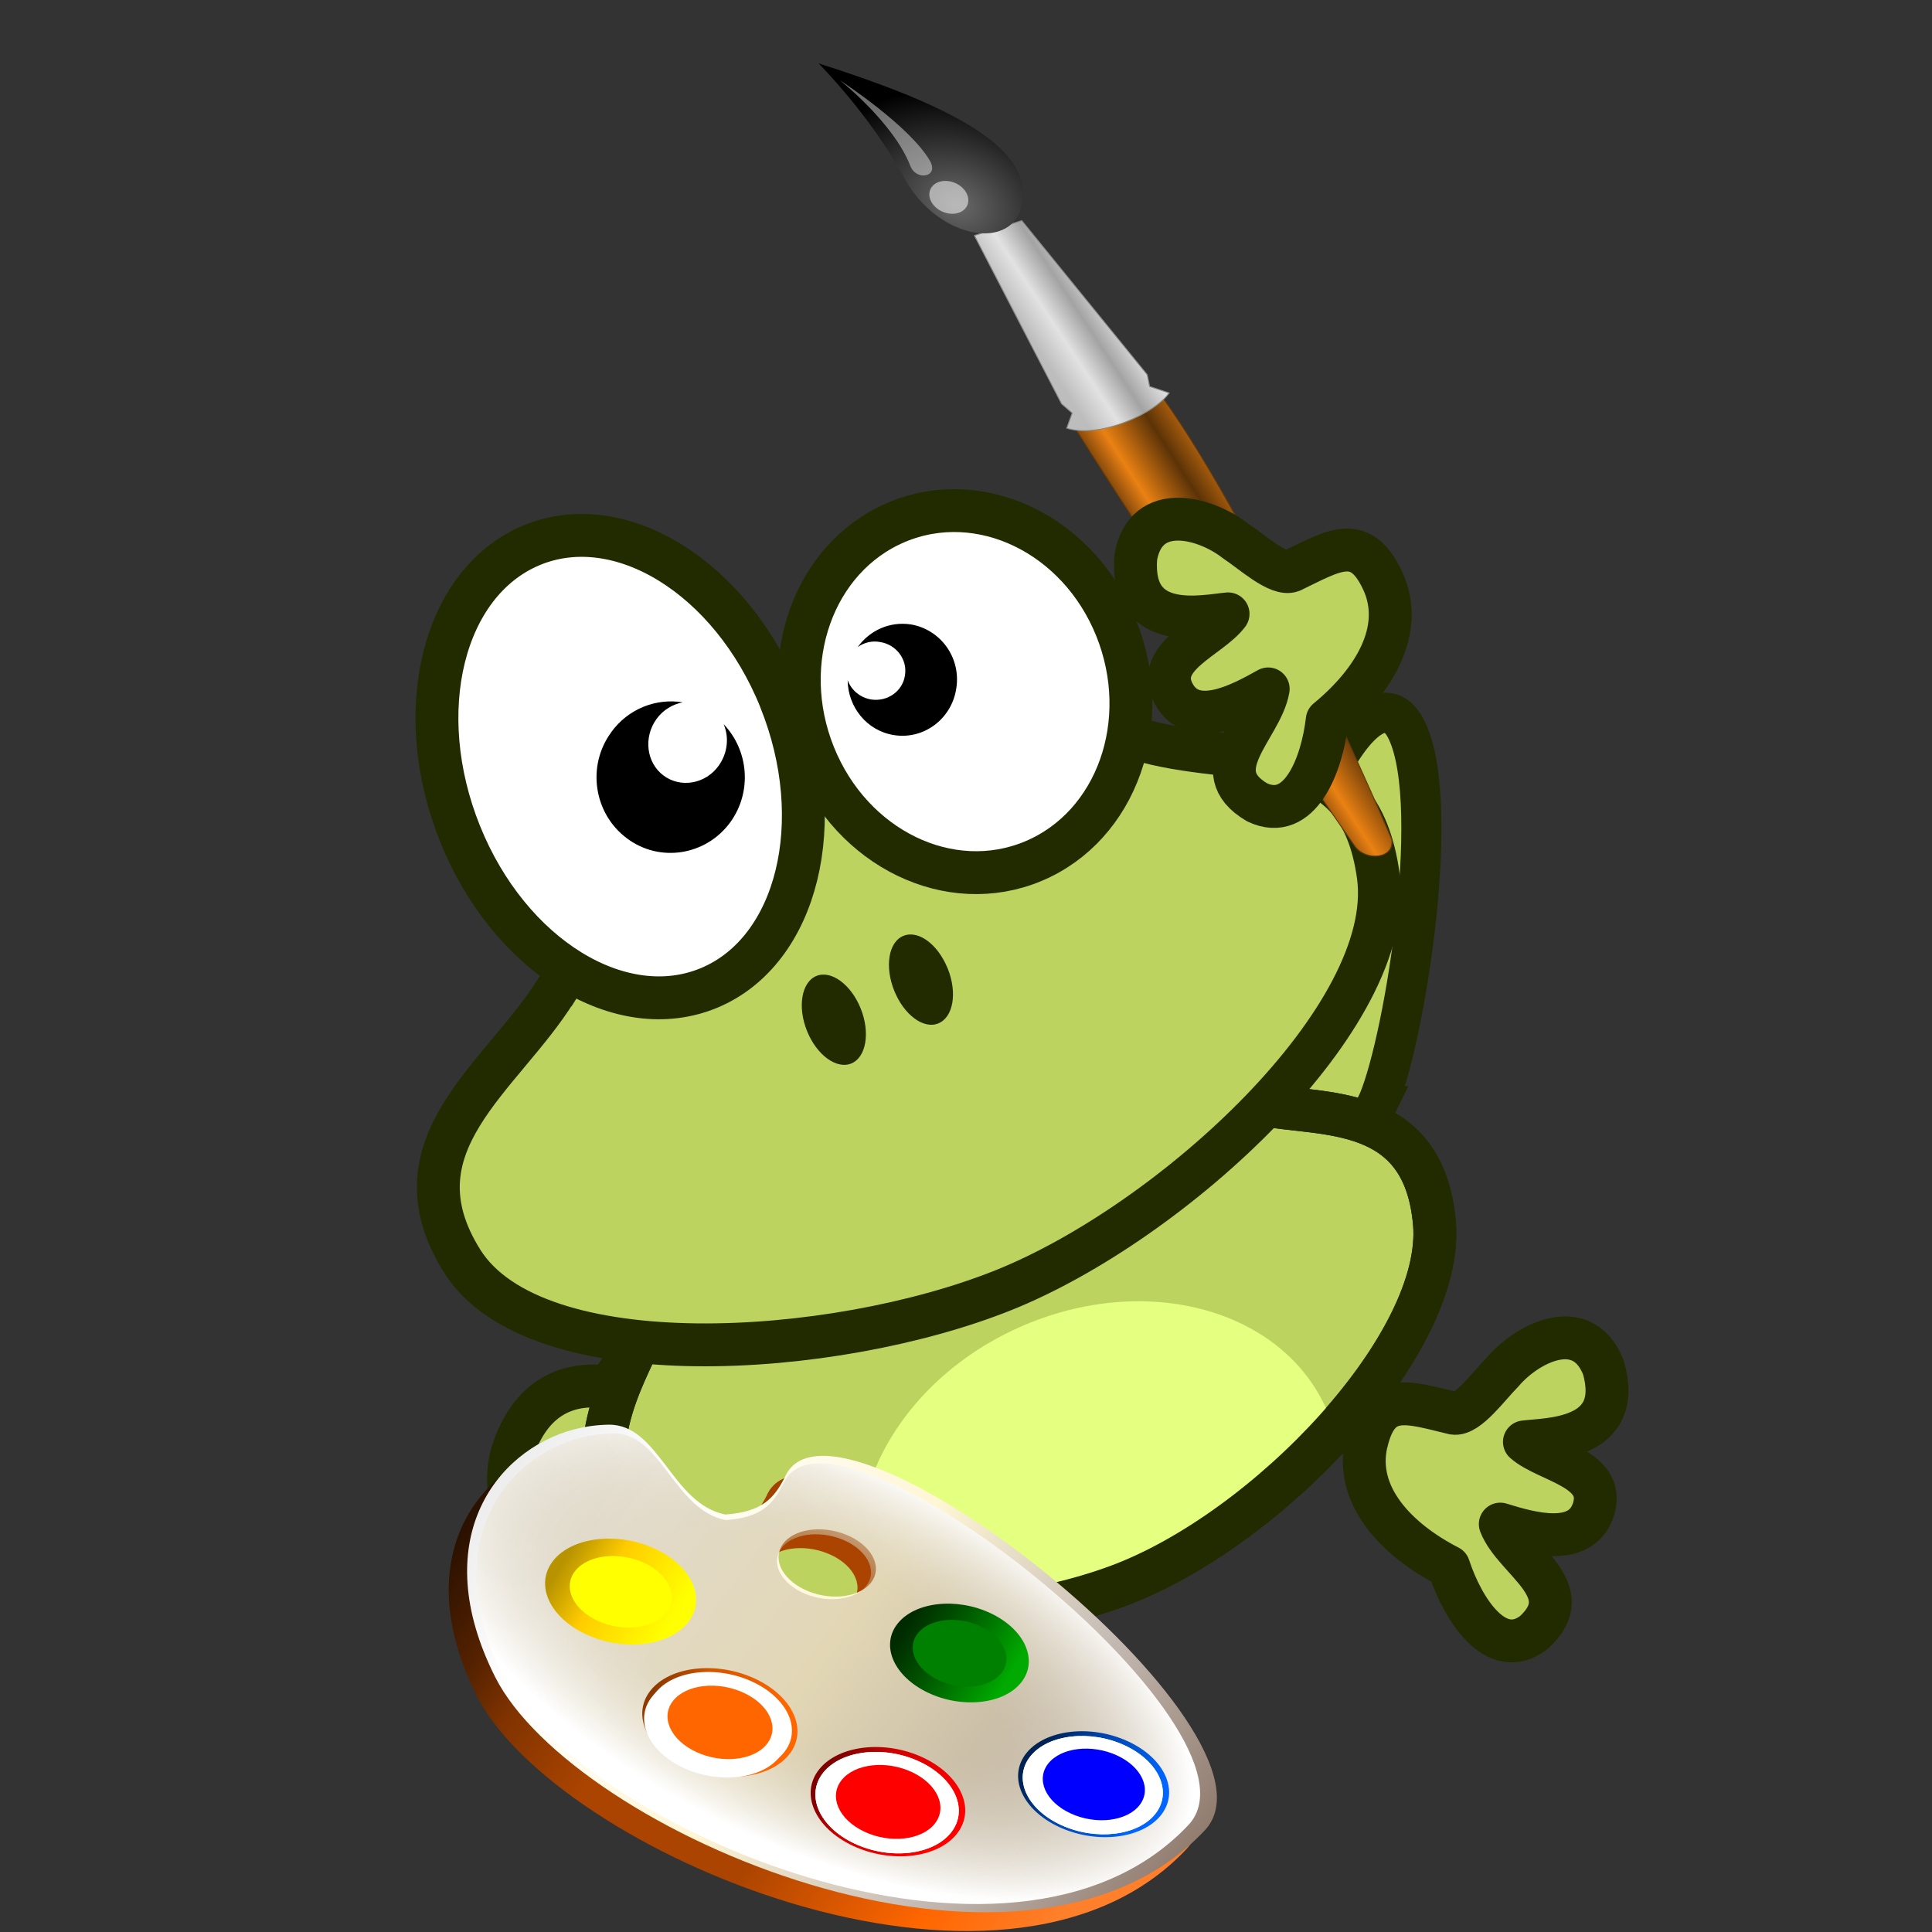 <?xml version="1.0" encoding="UTF-8"?>

<svg width="27mm" height="27mm" version="1.1" viewBox="0 0 31 31" xmlns="http://www.w3.org/2000/svg" xmlns:xlink="http://www.w3.org/1999/xlink">
 <rect x="0" y="0" width="31" height="31" fill="#333333" stroke="none"/>
 <defs>
  <linearGradient id="ah" x1="371.76" x2="412.49" y1="256.29" y2="302.78" gradientTransform="matrix(.175 -.046 .057 .142 -41.428 -9.806)" gradientUnits="userSpaceOnUse">
   <stop stop-color="#2b1100" offset="0"/>
   <stop stop-color="#520" offset=".122"/>
   <stop stop-color="#803300" offset=".204"/>
   <stop stop-color="#a40" offset=".35"/>
   <stop stop-color="#a40" offset=".599"/>
   <stop stop-color="#f60" offset=".845"/>
   <stop stop-color="#ff7f2a" offset="1"/>
  </linearGradient>
  <linearGradient id="ag" x1="371" x2="418.37" y1="250.66" y2="305.67" gradientTransform="matrix(.175 -.046 .057 .142 -41.428 -9.806)" gradientUnits="userSpaceOnUse">
   <stop stop-color="#e6e6e6" offset="0"/>
   <stop stop-color="#fff" offset=".223"/>
   <stop stop-color="#fff6d5" offset=".506"/>
   <stop stop-color="#c8beb7" offset=".758"/>
   <stop stop-color="#917c6f" offset="1"/>
  </linearGradient>
  <radialGradient id="o" cx="393.75" cy="277.64" r="26.69" gradientTransform="matrix(.207 .111 -.07 .086 -18.595 -56.334)" gradientUnits="userSpaceOnUse">
   <stop stop-color="#c4b694" stop-opacity=".498" offset=".474"/>
   <stop stop-color="#fff" offset="1"/>
  </radialGradient>
  <linearGradient id="af" x1="525.64" x2="546.94" y1="117.54" y2="115.61" gradientUnits="userSpaceOnUse">
   <stop stop-color="#800000" offset="0"/>
   <stop stop-color="#d40000" offset=".368"/>
   <stop stop-color="#f00" offset="1"/>
  </linearGradient>
  <radialGradient id="radialGradient34552" cx="527.09" cy="113.81" r="12.767" gradientTransform="matrix(1.276 .141 -.171 1.452 -126.08 -125.96)" gradientUnits="userSpaceOnUse" xlink:href="#e"/>
  <linearGradient id="e">
   <stop stop-color="#fff" offset="0"/>
  </linearGradient>
  <radialGradient id="radialGradient34554" cx="541.48" cy="113.73" r="12.767" gradientTransform="matrix(-.418 -1.587 1.358 -.175 617.49 994.8)" gradientUnits="userSpaceOnUse" xlink:href="#e"/>
  <radialGradient id="n" cx="524.69" cy="115.46" r="12.767" gradientTransform="matrix(1.119 .2 -.239 1.539 -34.916 -167.69)" gradientUnits="userSpaceOnUse">
   <stop stop-color="#f00" offset="0"/>
  </radialGradient>
  <linearGradient id="ae" x1="525.64" x2="546.94" y1="117.54" y2="115.61" gradientUnits="userSpaceOnUse">
   <stop stop-color="#b79300" offset="0"/>
   <stop stop-color="#fc0" offset=".368"/>
   <stop stop-color="#ff0" offset="1"/>
  </linearGradient>
  <radialGradient id="m" cx="524.69" cy="115.46" r="12.767" gradientTransform="matrix(1.119 .2 -.239 1.539 -34.916 -167.69)" gradientUnits="userSpaceOnUse">
   <stop stop-color="#ff0" offset="0"/>
  </radialGradient>
  <linearGradient id="ad" x1="525.64" x2="546.94" y1="117.54" y2="115.61" gradientUnits="userSpaceOnUse">
   <stop stop-color="#025" offset="0"/>
   <stop stop-color="#04a" offset=".368"/>
   <stop stop-color="#06f" offset="1"/>
  </linearGradient>
  <radialGradient id="l" cx="524.69" cy="115.46" r="12.767" gradientTransform="matrix(1.119 .2 -.239 1.539 -34.916 -167.69)" gradientUnits="userSpaceOnUse">
   <stop stop-color="#00f" offset="0"/>
  </radialGradient>
  <linearGradient id="ac" x1="525.64" x2="546.94" y1="117.54" y2="115.61" gradientUnits="userSpaceOnUse">
   <stop stop-color="#002b00" offset="0"/>
   <stop stop-color="#050" offset=".368"/>
   <stop stop-color="#0a0" offset="1"/>
  </linearGradient>
  <radialGradient id="k" cx="524.69" cy="115.46" r="12.767" gradientTransform="matrix(1.363 .233 -.266 1.536 -159.73 -184.72)" gradientUnits="userSpaceOnUse">
   <stop stop-color="#008000" offset="0"/>
  </radialGradient>
  <linearGradient id="ab" x1="525.64" x2="546.94" y1="117.54" y2="115.61" gradientTransform="matrix(.082 .037 -.041 .05 2.654 -13.419)" gradientUnits="userSpaceOnUse">
   <stop stop-color="#803300" offset="0"/>
   <stop stop-color="#d45500" offset=".368"/>
   <stop stop-color="#f60" offset="1"/>
  </linearGradient>
  <radialGradient id="a-2" cx="541.48" cy="113.73" r="12.767" gradientTransform="matrix(.028 -.088 .11 .039 15.236 55.742)" gradientUnits="userSpaceOnUse" xlink:href="#e"/>
  <radialGradient id="j" cx="524.69" cy="115.46" r="12.767" gradientTransform="matrix(.057 .035 -.055 .046 18.089 -11.599)" gradientUnits="userSpaceOnUse">
   <stop stop-color="#f60" offset="0"/>
  </radialGradient>
  <linearGradient id="aa" x1="28.059" x2="33.437" y1="18.868" y2="23.743" gradientTransform="matrix(-.368 .055 .068 .299 55.575 10.817)" gradientUnits="userSpaceOnUse">
   <stop stop-color="#6e3d09" offset="0"/>
   <stop stop-color="#ea8113" offset=".242"/>
   <stop stop-color="#5c3307" offset=".621"/>
   <stop stop-color="#e07c12" offset="1"/>
  </linearGradient>
  <linearGradient id="z" x1="19.395" x2="23.109" y1="30.001" y2="33.439" gradientTransform="matrix(-.368 .055 .068 .299 55.575 10.817)" gradientUnits="userSpaceOnUse">
   <stop stop-color="#bdbdbd" offset="0"/>
   <stop stop-color="#e2e2e2" offset=".333"/>
   <stop stop-color="#a3a3a3" offset=".667"/>
   <stop stop-color="#ddd" offset="1"/>
  </linearGradient>
  <radialGradient id="h" cx="15.415" cy="35.357" r="7.579" gradientTransform="matrix(-8.739,3.474,3.386,8.516,273.84,1588.9)" gradientUnits="userSpaceOnUse">
   <stop stop-color="#696969" offset="0"/>
   <stop offset="1"/>
  </radialGradient>
  <linearGradient id="y" x1="13.236" x2="7.752" y1="37.752" y2="42.282" gradientTransform="matrix(-7.488,2.977,2.977,7.488,260.82,1630.5)" gradientUnits="userSpaceOnUse">
   <stop stop-color="#fff" offset="0"/>
  </linearGradient>
 </defs>
 <rect x="-5.5511e-17" width="31.044" height="31.044" opacity="0" stroke-width=".157"/>
 <g fill="#bcd35f" stroke="#222b00">
  <path d="m11.345 23.046c-0.696-0.64-2.48-1.524-3.099 0.183-0.614 1.705 2.192 4.037 3.422 3.503 1.232-0.529 0.37-3.05-0.323-3.686z" stroke-width=".688px"/>
  <path d="m22.082 17.749c-0.416 0.846-1.41 1.769-1.571-1.247-0.163-3.02 1.484-6.035 2.068-4.77 0.583 1.252-0.085 5.173-0.498 6.017z" stroke-width=".644px"/>
  <path d="m10.229 21.582c-0.283 0.645-1.105 2.053 0.071 3.39 1.174 1.333 5.228 1.364 7.629 0.479 2.401-0.885 5.256-3.895 5.087-5.825-0.169-1.93-1.792-1.712-2.772-1.905-2.347-0.314-8.703 1.923-10.02 3.862z" stroke-width=".688px"/>
 </g>
 <path d="m16.453 21.255c-2.026 0.852-3.131 2.877-2.468 4.521 0.039 0.097 0.087 0.189 0.136 0.282 1.331 0.006 2.733-0.211 3.808-0.606 1.191-0.438 2.492-1.398 3.48-2.492-0.026-0.091-0.056-0.18-0.091-0.267-0.663-1.644-2.839-2.289-4.865-1.438z" fill="#e5ff80"/>
 <path d="m10.229 21.582c-0.283 0.645-1.105 2.053 0.071 3.39 1.174 1.333 5.228 1.364 7.629 0.479 2.401-0.885 5.256-3.895 5.087-5.825-0.169-1.93-1.792-1.712-2.772-1.905-2.347-0.314-8.703 1.923-10.02 3.862z" fill="none" stroke="#222b00" stroke-width=".688px"/>
 <g>
  <path d="m8.928 15.882c-0.872 1.407-2.685 2.486-1.511 4.355 1.173 1.865 5.954 1.556 8.676 0.468 2.727-1.09 6.324-4.406 6.023-6.648-0.307-2.245-2.091-1.727-3.716-2.158-1.627-0.424-4.111-0.612-5.796 0.153-1.682 0.758-2.798 2.426-3.672 3.828z" fill="#bcd35f" fill-rule="evenodd" stroke="#222b00" stroke-width=".688px"/>
  <g>
   <path d="m12.519 11.222c0.789 1.958 0.28 4.032-1.135 4.627-1.42 0.597-3.212-0.51-4.001-2.468-0.791-1.963-0.28-4.032 1.14-4.629 1.415-0.595 3.205 0.507 3.997 2.47z" fill="#fff" stroke="#222b00" stroke-linecap="round" stroke-linejoin="round" stroke-width=".688px"/>
   <path d="m17.909 10.076c0.606 1.504 0.013 3.178-1.327 3.741-1.34 0.563-2.915-0.199-3.521-1.703-0.604-1.499-0.011-3.173 1.329-3.736 1.34-0.563 2.915 0.199 3.519 1.698z" fill="#fff" stroke="#222b00" stroke-linecap="round" stroke-linejoin="round" stroke-width=".688px"/>
   <path d="m9.805 11.753c-0.392 0.538-0.279 1.299 0.252 1.697 0.525 0.396 1.27 0.28 1.662-0.258 0.352-0.487 0.294-1.153-0.108-1.572 0.091 0.211 0.065 0.464-0.08 0.667-0.209 0.291-0.607 0.363-0.884 0.157-0.277-0.206-0.325-0.615-0.112-0.909 0.107-0.147 0.26-0.234 0.419-0.266-0.427-0.069-0.877 0.103-1.15 0.484z"/>
   <path d="m13.81 16.181c0.156 0.387 0.088 0.783-0.148 0.882-0.237 0.1-0.557-0.133-0.713-0.52-0.156-0.387-0.088-0.783 0.148-0.882 0.237-0.1 0.557 0.133 0.713 0.52z" fill="#222b00"/>
   <path d="m15.206 15.538c0.156 0.387 0.093 0.781-0.148 0.882-0.237 0.1-0.553-0.135-0.709-0.522-0.156-0.387-0.093-0.781 0.143-0.88 0.241-0.102 0.557 0.133 0.713 0.52z" fill="#222b00"/>
   <path d="m14.614 10.019c0.481 0.081 0.809 0.536 0.73 1.028-0.074 0.489-0.521 0.824-1 0.748-0.431-0.067-0.739-0.447-0.743-0.881 0.058 0.157 0.196 0.28 0.38 0.31 0.259 0.038 0.505-0.133 0.54-0.391 0.041-0.255-0.144-0.494-0.403-0.532-0.131-0.024-0.256 0.011-0.355 0.081 0.191-0.267 0.514-0.414 0.85-0.363z"/>
   <path d="m21.924 23.149c-0.195 0.843 0.476 1.554 1.322 1.989 0.225 0.687 0.761 1.523 1.366 1.056 0.749-0.684-0.312-1.154-0.539-1.739 0.473 0.147 1.312 0.392 1.5-0.253 0.188-0.645-0.756-0.749-1.113-1.066 0.371-0.047 1.604-0.017 1.268-1.193-0.338-0.857-1.233-0.385-1.62 0.074-0.221 0.221-0.559 0.697-0.784 0.659-0.722-0.171-1.204-0.369-1.399 0.474z" fill="#bcd35f" stroke="#222b00" stroke-linecap="round" stroke-linejoin="round" stroke-width=".688px"/>
  </g>
 </g>
 <g transform="matrix(-.026 -.018 .017 -.019 -10.955 44.872)">
  <path transform="matrix(24.756 -4.892 6.034 30.534 -1180.1 1515.5)" d="m48.563 19.408-1.238 1.36c-3.13-1.711-8.188-6.176-8.188-6.176-0.242-0.342 0.264-0.656 0.6-0.452 0 0 6.006 3.452 8.827 5.268z" color="#000000" fill="url(#aa)" stroke="#673907" stroke-linecap="round" stroke-width=".019"/>
  <path transform="matrix(24.756 -4.892 6.034 30.534 -1180.1 1515.5)" d="m52.061 22.041-0.695 0.702-3.632-1.73-0.15-0.196-0.404 0.055c0.054-0.491 0.784-1.472 1.475-1.576l0.044 0.33 0.273 0.076 3.089 2.338z" color="#000000" fill="url(#z)" stroke="#888a85" stroke-linecap="round" stroke-width=".019"/>
  <path d="m359.8 1967.3c-58.037 23.074-104.84 33.635-122.63 5.399-19.894-31.576 15.772-55.292 51.027-34.136 33.975 20.378 71.608 28.738 71.608 28.738z" color="#000000" fill="url(#h)"/>
  <path transform="matrix(-7.488,2.977,2.977,7.488,209.19,1639.1)" d="m8.875 37.75c0 0.69-0.56 1.25-1.25 1.25s-1.25-0.56-1.25-1.25 0.56-1.25 1.25-1.25 1.25 0.56 1.25 1.25z" color="#000000" fill="#fff" opacity=".528"/>
  <path d="m345.97 1966.2s-35.092-2.753-56.133-19.26c-7.448-5.842-14.888 4.63-5.714 9.746 19.832 11.043 61.847 9.514 61.847 9.514z" color="#000000" fill="url(#y)" opacity=".428"/>
 </g>
 <g transform="matrix(1.058 0 0 1.081 -33.017 14.293)">
  <g stroke-width=".166">
   <path d="m39.636 8.274c0.173-0.045 0.35-0.068 0.526-0.07 0.762-0.006 0.95 1.176 1.767 1.333 0.56-0.038 0.739-0.244 0.901-0.551 0.73-1.686 7.768 3.782 6.37 5.239-2.775 2.891-9.586 0.014-10.763-2.277-1.03-2.005-0.013-3.36 1.199-3.675zm3.493 1.507c-0.167 0.039-0.301 0.126-0.361 0.249-0.12 0.246 0.099 0.546 0.488 0.671 0.389 0.125 0.803 0.028 0.923-0.218 0.12-0.246-0.099-0.546-0.488-0.671-0.195-0.063-0.395-0.07-0.562-0.031z" fill="url(#ah)"/>
   <path d="m39.915 7.995c0.173-0.045 0.35-0.068 0.526-0.07 0.762-0.006 0.95 1.176 1.767 1.333 0.56-0.038 0.739-0.244 0.901-0.551 0.73-1.686 7.768 3.782 6.37 5.239-2.775 2.891-9.586 0.014-10.763-2.277-1.03-2.005-0.013-3.36 1.199-3.675zm3.493 1.507c-0.167 0.039-0.301 0.126-0.361 0.249-0.12 0.246 0.099 0.546 0.488 0.671 0.389 0.125 0.803 0.028 0.923-0.218 0.12-0.246-0.099-0.546-0.488-0.671-0.195-0.063-0.395-0.07-0.562-0.031z" fill="url(#ag)"/>
   <path d="m40 8.121c0.167-0.043 0.338-0.066 0.508-0.067 0.735-0.006 0.917 1.135 1.705 1.287 0.541-0.037 0.714-0.235 0.87-0.532 0.704-1.628 7.498 3.651 6.148 5.057-2.679 2.791-9.253 0.014-10.389-2.198-0.994-1.935-0.012-3.243 1.158-3.547zm3.371 1.454c-0.161 0.038-0.29 0.121-0.348 0.24-0.116 0.237 0.095 0.527 0.471 0.648 0.376 0.121 0.775 0.027 0.891-0.21 0.116-0.237-0.095-0.527-0.471-0.648-0.188-0.06-0.381-0.068-0.542-0.03z" fill="url(#o)"/>
  </g>
  <g transform="matrix(.038 -.01 .012 .031 31.622 11.925)">
   <path transform="matrix(1.6,1.733,-1.441,1.145,-394.99,-915.21)" d="m549.42 115.68c0 7.225-5.716 13.081-12.767 13.081s-12.767-5.857-12.767-13.081c0-7.225 5.716-13.081 12.767-13.081s12.767 5.857 12.767 13.081z" fill="url(#af)"/>
   <g transform="translate(-126)">
    <path transform="matrix(1.484,1.609,-1.337,1.062,-219.21,-838.74)" d="m549.42 115.68c0 7.225-5.716 13.081-12.767 13.081s-12.767-5.857-12.767-13.081c0-7.225 5.716-13.081 12.767-13.081s12.767 5.857 12.767 13.081z" fill="url(#radialGradient34552)"/>
   </g>
   <path transform="matrix(1.484,1.609,-1.337,1.062,-345.21,-838.74)" d="m549.42 115.68c0 7.225-5.716 13.081-12.767 13.081s-12.767-5.857-12.767-13.081c0-7.225 5.716-13.081 12.767-13.081s12.767 5.857 12.767 13.081z" fill="url(#radialGradient34554)"/>
   <path transform="matrix(1.082 1.172 -.974 .774 -170.98 -571.1)" d="m549.42 115.68c0 7.225-5.716 13.081-12.767 13.081s-12.767-5.857-12.767-13.081c0-7.225 5.716-13.081 12.767-13.081s12.767 5.857 12.767 13.081z" fill="url(#n)"/>
  </g>
  <g transform="matrix(.037 -.01 .012 .03 23.322 11.451)">
   <path transform="matrix(1.6,1.733,-1.441,1.145,-259.84,-953.4)" d="m549.42 115.68c0 7.225-5.716 13.081-12.767 13.081s-12.767-5.857-12.767-13.081c0-7.225 5.716-13.081 12.767-13.081s12.767 5.857 12.767 13.081z" fill="url(#ae)"/>
   <g transform="translate(9.151,-38.184)">
    <path transform="matrix(1.484,1.609,-1.337,1.062,-219.21,-838.74)" d="m549.42 115.68c0 7.225-5.716 13.081-12.767 13.081s-12.767-5.857-12.767-13.081c0-7.225 5.716-13.081 12.767-13.081s12.767 5.857 12.767 13.081z" fill="url(#radialGradient34552)"/>
   </g>
   <path transform="matrix(1.484,1.609,-1.337,1.062,-210.06,-876.93)" d="m549.42 115.68c0 7.225-5.716 13.081-12.767 13.081s-12.767-5.857-12.767-13.081c0-7.225 5.716-13.081 12.767-13.081s12.767 5.857 12.767 13.081z" fill="url(#radialGradient34554)"/>
   <path transform="matrix(1.082 1.172 -.974 .774 -35.831 -609.29)" d="m549.42 115.68c0 7.225-5.716 13.081-12.767 13.081s-12.767-5.857-12.767-13.081c0-7.225 5.716-13.081 12.767-13.081s12.767 5.857 12.767 13.081z" fill="url(#m)"/>
  </g>
  <g transform="matrix(.037 -.01 .012 .03 35.038 11.813)">
   <path transform="matrix(1.6,1.733,-1.441,1.145,-394.99,-915.21)" d="m549.42 115.68c0 7.225-5.716 13.081-12.767 13.081s-12.767-5.857-12.767-13.081c0-7.225 5.716-13.081 12.767-13.081s12.767 5.857 12.767 13.081z" fill="url(#ad)"/>
   <g transform="translate(-126)">
    <path transform="matrix(1.484,1.609,-1.337,1.062,-219.21,-838.74)" d="m549.42 115.68c0 7.225-5.716 13.081-12.767 13.081s-12.767-5.857-12.767-13.081c0-7.225 5.716-13.081 12.767-13.081s12.767 5.857 12.767 13.081z" fill="url(#radialGradient34552)"/>
   </g>
   <path transform="matrix(1.484,1.609,-1.337,1.062,-345.21,-838.74)" d="m549.42 115.68c0 7.225-5.716 13.081-12.767 13.081s-12.767-5.857-12.767-13.081c0-7.225 5.716-13.081 12.767-13.081s12.767 5.857 12.767 13.081z" fill="url(#radialGradient34554)"/>
   <path transform="matrix(1.082 1.172 -.974 .774 -170.98 -571.1)" d="m549.42 115.68c0 7.225-5.716 13.081-12.767 13.081s-12.767-5.857-12.767-13.081c0-7.225 5.716-13.081 12.767-13.081s12.767 5.857 12.767 13.081z" fill="url(#l)"/>
  </g>
  <g transform="matrix(.034 -.009 .011 .028 33.092 7.448)">
   <path transform="matrix(1.6,1.733,-1.441,1.145,-394.99,-828.95)" d="m549.42 115.68c0 7.225-5.716 13.081-12.767 13.081s-12.767-5.857-12.767-13.081c0-7.225 5.716-13.081 12.767-13.081s12.767 5.857 12.767 13.081z" fill="url(#ac)"/>
   <g transform="translate(-126,86.267)">
    <path transform="matrix(1.484,1.609,-1.337,1.062,-219.21,-838.74)" d="m549.42 115.68c0 7.225-5.716 13.081-12.767 13.081s-12.767-5.857-12.767-13.081c0-7.225 5.716-13.081 12.767-13.081s12.767 5.857 12.767 13.081z" fill="url(#radialGradient34552)"/>
   </g>
   <path transform="matrix(1.484,1.609,-1.337,1.062,-345.21,-752.48)" d="m549.42 115.68c0 7.225-5.716 13.081-12.767 13.081s-12.767-5.857-12.767-13.081c0-7.225 5.716-13.081 12.767-13.081s12.767 5.857 12.767 13.081z" fill="url(#radialGradient34554)"/>
   <path transform="matrix(1.082 1.172 -.974 .774 -170.98 -484.84)" d="m549.42 115.68c0 7.225-5.716 13.081-12.767 13.081s-12.767-5.857-12.767-13.081c0-7.225 5.716-13.081 12.767-13.081s12.767 5.857 12.767 13.081z" fill="url(#k)"/>
  </g>
  <path d="m43.175 12.821c-0.293 0.36-1 0.438-1.581 0.175-0.58-0.263-0.813-0.767-0.52-1.127 0.293-0.36 1-0.438 1.581-0.175 0.58 0.263 0.813 0.767 0.52 1.127z" fill="url(#ab)" stroke-width=".075"/>
  <g transform="matrix(.038 -.01 .012 .031 24.236 12.06)">
   <path transform="matrix(1.484,1.609,-1.337,1.062,-219.21,-838.74)" d="m549.42 115.68c0 7.225-5.716 13.081-12.767 13.081s-12.767-5.857-12.767-13.081c0-7.225 5.716-13.081 12.767-13.081s12.767 5.857 12.767 13.081z" fill="url(#radialGradient34552)"/>
  </g>
  <path d="m43.1 12.786c-0.272 0.334-0.928 0.406-1.467 0.162-0.538-0.244-0.755-0.712-0.483-1.046 0.272-0.334 0.928-0.406 1.467-0.162 0.538 0.244 0.755 0.712 0.483 1.046z" fill="url(#a-2)" stroke-width=".069"/>
  <path d="m42.837 12.666c-0.198 0.243-0.676 0.296-1.069 0.118s-0.55-0.519-0.352-0.762c0.198-0.243 0.676-0.296 1.069-0.118s0.55 0.519 0.352 0.762z" fill="url(#j)" stroke-width=".051"/>
 </g>
 <path d="m22.189 9.324c0.361 0.789-0.153 1.621-0.893 2.229-0.082 0.719-0.439 1.645-1.125 1.321-0.87-0.512 0.073-1.195 0.178-1.82-0.433 0.243-1.205 0.664-1.519 0.072-0.314-0.597 0.589-0.891 0.875-1.276-0.373 0.032-1.574 0.314-1.481-0.907 0.158-0.91 1.129-0.636 1.601-0.263 0.261 0.17 0.687 0.565 0.9 0.48 0.672-0.324 1.104-0.619 1.464 0.165z" fill="#bcd35f" stroke="#222b00" stroke-linecap="round" stroke-linejoin="round" stroke-width=".688px"/>
</svg>
